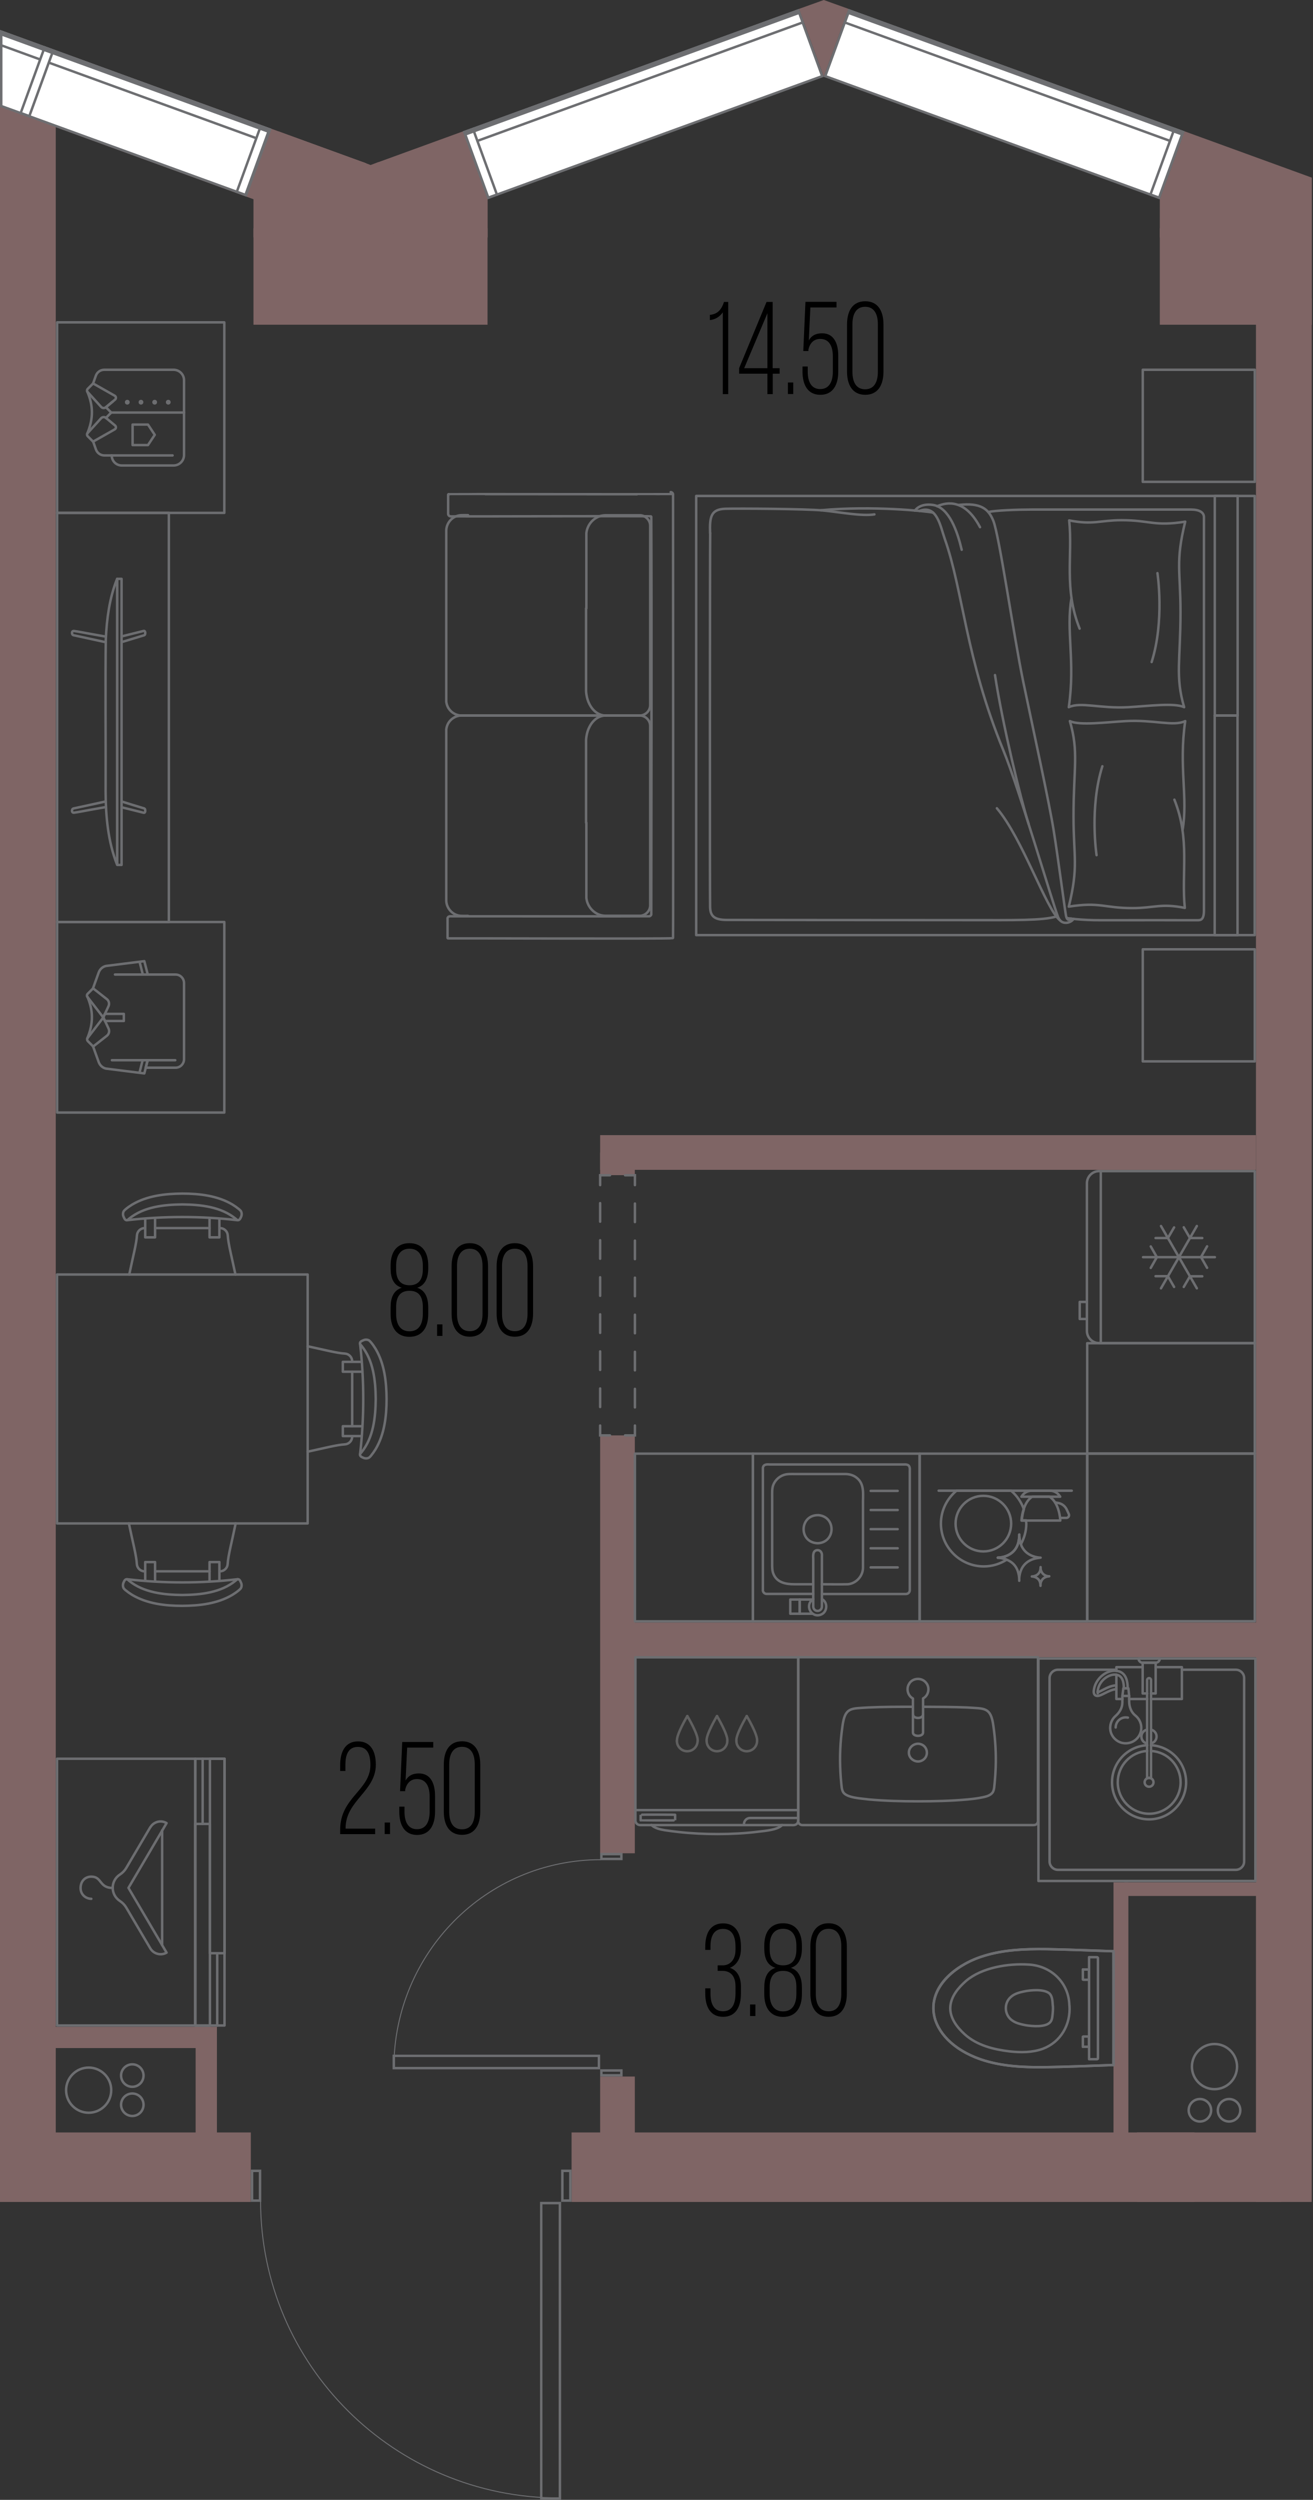 <?xml version="1.0" encoding="UTF-8"?><svg xmlns="http://www.w3.org/2000/svg" viewBox="0 0 133.28 253.59"><rect x="0" y="0" width="133.28" height="253.59" fill="#333333" stroke="none"/><defs><style>.cls-1{fill:#6d6e71;}.cls-1,.cls-2,.cls-3,.cls-4{stroke-width:0px;}.cls-5,.cls-6,.cls-7,.cls-8,.cls-9{fill:none;}.cls-5,.cls-6,.cls-7,.cls-9{stroke-linecap:round;stroke-width:.25px;}.cls-5,.cls-7,.cls-10,.cls-8,.cls-9{stroke:#6d6e71;}.cls-2{fill:#000;}.cls-6{stroke:#606060;}.cls-6,.cls-7,.cls-8{stroke-linejoin:round;}.cls-3{fill:#7f6565;}.cls-10{stroke-miterlimit:10;stroke-width:.5px;}.cls-10,.cls-4{fill:#fff;}.cls-8{stroke-width:.1px;}.cls-9{stroke-dasharray:0 0 1.88 1.88;}</style></defs><g id="_стены"><rect class="cls-3" x="61.64" y="164.59" width="66.16" height="3.52"/><rect class="cls-3" x="113.03" y="190.95" width="1.51" height="25.7"/><rect class="cls-3" x="114.14" y="190.95" width="13.67" height="1.38"/><rect class="cls-3" x="25.73" y="23.16" width="23.76" height="9.78"/><rect class="cls-3" x="26.71" y="14.67" width="9.21" height="7.33" transform="translate(8.16 -9.6) rotate(20)"/><rect class="cls-3" x="25.73" y="20.1" width="10.89" height="3.98"/><rect class="cls-3" x="38.48" y="20.1" width="11.02" height="3.98"/><polygon class="cls-3" points="38.41 16.44 37.62 16.74 36.83 16.44 34.32 23.34 37.62 24.52 40.92 23.34 38.41 16.44"/><rect class="cls-3" x="39.32" y="14.67" width="9.21" height="7.33" transform="translate(91.47 20.55) rotate(160)"/><polygon class="cls-3" points="117.73 32.94 117.73 23.16 133.16 18.02 133.16 32.94 117.73 32.94"/><polygon class="cls-3" points="81.11 .9 83.62 0 86.13 .9 83.62 7.79 81.11 .9"/><polygon class="cls-3" points="126.38 23.36 117.73 20.21 120.24 13.32 133.16 18.02 126.38 23.36"/><rect class="cls-3" x="117.73" y="20.1" width="10.89" height="3.98"/><rect class="cls-3" x="58.02" y="216.32" width="63.23" height="7.05"/><rect class="cls-3" x="0" y="216.32" width="25.46" height="7.05"/><polygon class="cls-3" points="5.66 217.38 0 217.38 0 3.04 5.66 6.81 5.66 217.38"/><rect class="cls-3" x="127.49" y="30.24" width="5.66" height="193.13"/><rect class="cls-3" x="115.42" y="216.32" width="14.64" height="7.05"/><rect class="cls-3" x="60.92" y="115.15" width="66.57" height="3.52"/><rect class="cls-3" x="60.92" y="145.61" width="3.52" height="42.39"/><rect class="cls-3" x="60.92" y="210.65" width="3.52" height="6.37"/><rect class="cls-3" x="60.92" y="116.91" width="3.52" height="2.3"/><rect class="cls-3" x="19.86" y="205.6" width="2.16" height="11.05"/><rect class="cls-3" x="11.74" y="199.29" width="2.16" height="14.78" transform="translate(219.49 193.86) rotate(90)"/><polygon class="cls-3" points="34.65 23.46 3.47 12.1 0 3.04 37.16 16.56 34.65 23.46"/></g><g id="_окна"><polygon class="cls-4" points=".12 10.76 .13 3.22 27.4 13.15 24.98 19.8 .12 10.76"/><path class="cls-1" d="M.25,3.4l26.99,9.82-2.34,6.42L.25,10.67V3.4M0,3.04v7.8s25.05,9.12,25.05,9.12l2.51-6.89L0,3.04H0Z"/><polygon class="cls-4" points=".12 4.59 .13 3.22 27.4 13.14 26.96 14.36 .12 4.59"/><path class="cls-1" d="M.25,3.4l26.99,9.82-.36.98L.25,4.51v-1.11M0,3.04v1.64s27.03,9.84,27.03,9.84l.53-1.45L0,3.04H0Z"/><rect class="cls-4" x=".21" y="7.84" width="7.08" height=".93" transform="translate(-5.34 8.99) rotate(-70)"/><path class="cls-1" d="M4.6,4.97l.64.23-2.34,6.42-.64-.23,2.34-6.42M4.45,4.65l-2.51,6.89,1.11.41,2.51-6.89-1.11-.41h0Z"/><rect class="cls-4" x="22.15" y="15.82" width="7.08" height=".93" transform="translate(1.6 34.86) rotate(-70)"/><path class="cls-1" d="M26.54,12.96l.64.23-2.34,6.42-.64-.23,2.34-6.42M26.39,12.64l-2.51,6.89,1.11.41,2.51-6.89-1.11-.41h0Z"/><rect class="cls-4" x="47.26" y="7.02" width="36.07" height="7.08" transform="translate(.33 22.97) rotate(-20)"/><path class="cls-1" d="M80.96,1.23l2.34,6.42-33.66,12.25-2.34-6.42L80.96,1.23M81.11.91l-34.13,12.42,2.51,6.89,34.13-12.42-2.51-6.89h0Z"/><rect class="cls-4" x="46.27" y="7.19" width="36.07" height="1.3" transform="translate(1.2 22.47) rotate(-20)"/><path class="cls-1" d="M80.96,1.22l.36.98-33.66,12.25-.36-.98L80.96,1.22M81.11.9l-34.13,12.42.53,1.45L81.64,2.35l-.53-1.45h0Z"/><rect class="cls-4" x="48.32" y="13.03" width=".93" height="7.08" transform="translate(-2.72 17.74) rotate(-20.05)"/><path class="cls-1" d="M47.94,13.24l2.34,6.42-.64.23-2.34-6.42.64-.23M48.09,12.92l-1.11.41,2.51,6.89,1.11-.41-2.51-6.89h0Z"/><rect class="cls-4" x="98.39" y="-7.47" width="7.08" height="36.06" transform="translate(57.15 102.73) rotate(-70)"/><path class="cls-1" d="M86.27,1.23l33.65,12.25-2.34,6.42-33.65-12.25,2.34-6.42M86.12.91l-2.51,6.89,34.12,12.42,2.51-6.89L86.12.91h0Z"/><rect class="cls-4" x="102.27" y="-10.19" width="1.3" height="36.06" transform="translate(60.33 101.86) rotate(-69.99)"/><path class="cls-1" d="M86.27,1.22l33.65,12.25-.36.98L85.92,2.21l.36-.98M86.12.9l-.53,1.45,34.12,12.42.53-1.45L86.12.9h0Z"/><rect class="cls-4" x="114.89" y="16.1" width="7.08" height=".93" transform="translate(62.36 122.19) rotate(-70)"/><path class="cls-1" d="M119.28,13.24l.64.23-2.34,6.42-.64-.23,2.34-6.42M119.13,12.92l-2.51,6.89,1.11.41,2.51-6.89-1.11-.41h0Z"/><line class="cls-10" x1="81.11" y1="1.17" x2="47.08" y2="13.56"/><line class="cls-10" x1="86.12" y1="1.17" x2="120.16" y2="13.56"/><line class="cls-10" x1="0" y1="3.3" x2="27.46" y2="13.3"/></g><g id="_двери"><path class="cls-1" d="M57.77,220.34v2.77h-.56v-2.77h.56M58.02,220.09h-1.06v3.27h1.06v-3.27h0Z"/><path class="cls-1" d="M26.27,220.34v2.77h-.56v-2.77h.56M26.52,220.09h-1.06v3.27h1.06v-3.27h0Z"/><path class="cls-8" d="M26.45,223.27c0,16.64,13.58,30.13,30.32,30.13"/><path class="cls-1" d="M56.71,223.61v29.72h-1.65v-29.72h1.65M56.96,223.36h0,0ZM56.96,223.36h-2.14v30.22s2.14,0,2.14,0v-30.22h0Z"/><path class="cls-1" d="M62.95,210.16v.24h-1.78v-.24h1.78M63.2,209.91h-2.28v.74h2.28v-.74h0Z"/><path class="cls-1" d="M62.95,188.21v.24h-1.78v-.24h1.78M63.2,187.96h-2.28v.74h2.28v-.74h0Z"/><path class="cls-8" d="M60.98,188.65c-11.6,0-21,9.46-21,21.14"/><path class="cls-1" d="M40.1,208.67h20.57v1h-20.57v-1M39.85,208.42v1.5h21.07v-1.49h-21.07Z"/><polyline class="cls-5" points="61.92 145.61 60.92 145.61 60.92 144.61"/><line class="cls-9" x1="60.92" y1="142.73" x2="60.92" y2="121.16"/><polyline class="cls-5" points="60.92 120.22 60.92 119.22 61.92 119.22"/><polyline class="cls-5" points="63.45 119.22 64.45 119.22 64.45 120.22"/><line class="cls-9" x1="64.45" y1="122.09" x2="64.45" y2="143.67"/><polyline class="cls-5" points="64.45 144.61 64.45 145.61 63.45 145.61"/></g><g id="_площади"><path class="cls-2" d="M73.37,31.68c-.3.44-.74.73-1.31.79v-.53c.83-.07,1.21-.61,1.43-1.31h.43v9.35h-.55v-8.29Z"/><path class="cls-2" d="M78.44,37.91v2.07h-.54v-2.07h-2.87v-.57l2.78-6.71h.62v6.72h.71v.56h-.71ZM75.54,37.35h2.36v-5.58l-2.36,5.58Z"/><path class="cls-2" d="M80.52,38.8v1.17h-.54v-1.17h.54Z"/><path class="cls-2" d="M82.1,34.53c.29-.51.73-.72,1.36-.72,1.16,0,1.63.99,1.63,2.28v1.6c0,1.35-.54,2.36-1.82,2.36s-1.81-1.01-1.81-2.36v-.51h.53v.53c0,1,.36,1.76,1.27,1.76s1.28-.76,1.28-1.76v-1.57c0-1-.36-1.76-1.28-1.76-.61,0-1.03.37-1.2,1.07v.16h-.52l.22-4.99h3.15v.57h-2.65l-.16,3.33Z"/><path class="cls-2" d="M85.98,32.92c0-1.37.56-2.36,1.85-2.36s1.85.99,1.85,2.36v4.77c0,1.36-.56,2.36-1.85,2.36s-1.85-1-1.85-2.36v-4.77ZM86.53,37.72c0,1.03.37,1.77,1.29,1.77s1.29-.75,1.29-1.77v-4.84c0-1.01-.37-1.76-1.29-1.76s-1.29.75-1.29,1.76v4.84Z"/><path class="cls-2" d="M75.21,197.46v.23c0,.92-.4,1.65-1.12,1.93.76.25,1.12.97,1.12,1.89v.72c0,1.36-.53,2.36-1.81,2.36s-1.81-1-1.81-2.36v-.53h.53v.56c0,1.01.35,1.77,1.27,1.77s1.27-.75,1.27-1.81v-.72c0-.97-.43-1.53-1.25-1.57h-.56v-.56h.59c.76-.05,1.22-.67,1.22-1.56v-.33c0-1.07-.35-1.81-1.27-1.81s-1.27.75-1.27,1.76v.37h-.53v-.33c0-1.36.53-2.36,1.81-2.36s1.81,1,1.81,2.36Z"/><path class="cls-2" d="M76.68,203.34v1.17h-.54v-1.17h.54Z"/><path class="cls-2" d="M81.4,197.37v.29c0,.96-.32,1.72-1.12,1.96.82.27,1.12,1.03,1.12,2v.67c0,1.37-.62,2.31-1.91,2.31s-1.91-.93-1.91-2.31v-.67c0-.99.29-1.72,1.13-2-.82-.25-1.13-.97-1.13-1.96v-.29c0-1.39.64-2.27,1.91-2.27s1.91.88,1.91,2.27ZM78.13,197.38v.39c0,1.05.47,1.6,1.36,1.6s1.35-.55,1.35-1.6v-.39c0-1.09-.47-1.72-1.35-1.72s-1.36.63-1.36,1.72ZM78.13,201.57v.71c0,1.08.44,1.76,1.36,1.76s1.34-.68,1.35-1.76v-.71c0-1.09-.44-1.64-1.35-1.64s-1.36.55-1.36,1.64Z"/><path class="cls-2" d="M82.26,197.46c0-1.37.56-2.36,1.85-2.36s1.85.99,1.85,2.36v4.77c0,1.36-.56,2.36-1.85,2.36s-1.85-1-1.85-2.36v-4.77ZM82.81,202.26c0,1.03.37,1.77,1.3,1.77s1.29-.75,1.29-1.77v-4.84c0-1.01-.37-1.76-1.29-1.76s-1.3.75-1.3,1.76v4.84Z"/><path class="cls-2" d="M43.47,128.38v.29c0,.96-.32,1.72-1.12,1.96.82.27,1.12,1.03,1.12,2v.67c0,1.37-.62,2.31-1.91,2.31s-1.91-.93-1.91-2.31v-.67c0-.99.29-1.72,1.13-2-.82-.25-1.13-.97-1.13-1.96v-.29c0-1.39.64-2.27,1.91-2.27s1.91.88,1.91,2.27ZM40.21,128.39v.39c0,1.05.47,1.6,1.36,1.6s1.35-.55,1.35-1.6v-.39c0-1.09-.47-1.72-1.35-1.72s-1.36.63-1.36,1.72ZM40.21,132.58v.71c0,1.08.44,1.76,1.36,1.76s1.34-.68,1.35-1.76v-.71c0-1.09-.44-1.64-1.35-1.64s-1.36.55-1.36,1.64Z"/><path class="cls-2" d="M44.91,134.35v1.17h-.54v-1.17h.54Z"/><path class="cls-2" d="M45.84,128.47c0-1.37.56-2.36,1.85-2.36s1.85.99,1.85,2.36v4.77c0,1.36-.56,2.36-1.85,2.36s-1.85-1-1.85-2.36v-4.77ZM46.39,133.27c0,1.03.37,1.77,1.3,1.77s1.29-.75,1.29-1.77v-4.84c0-1.01-.37-1.76-1.29-1.76s-1.3.75-1.3,1.76v4.84Z"/><path class="cls-2" d="M50.41,128.47c0-1.37.56-2.36,1.85-2.36s1.85.99,1.85,2.36v4.77c0,1.36-.56,2.36-1.85,2.36s-1.85-1-1.85-2.36v-4.77ZM50.96,133.27c0,1.03.37,1.77,1.3,1.77s1.29-.75,1.29-1.77v-4.84c0-1.01-.37-1.76-1.29-1.76s-1.3.75-1.3,1.76v4.84Z"/><path class="cls-2" d="M38.15,179.01c0,2.69-3.03,3.63-3.07,6.38v.11h3v.56h-3.55v-.45c0-3.29,3.07-4,3.07-6.56,0-1.08-.32-1.84-1.28-1.84s-1.26.8-1.26,1.8v.64h-.53v-.6c0-1.35.52-2.4,1.81-2.4s1.81,1.01,1.81,2.37Z"/><path class="cls-2" d="M39.59,184.88v1.17h-.54v-1.17h.54Z"/><path class="cls-2" d="M41.17,180.62c.29-.51.73-.72,1.36-.72,1.16,0,1.63.99,1.63,2.28v1.6c0,1.35-.54,2.36-1.82,2.36s-1.81-1.01-1.81-2.36v-.51h.53v.53c0,1,.36,1.76,1.27,1.76s1.28-.76,1.28-1.76v-1.57c0-1-.36-1.76-1.28-1.76-.61,0-1.03.37-1.2,1.07v.16h-.52l.22-4.99h3.15v.57h-2.65l-.16,3.33Z"/><path class="cls-2" d="M45.05,179c0-1.37.56-2.36,1.85-2.36s1.85.99,1.85,2.36v4.77c0,1.36-.56,2.36-1.85,2.36s-1.85-1-1.85-2.36v-4.77ZM45.6,183.8c0,1.03.37,1.77,1.3,1.77s1.29-.75,1.29-1.77v-4.84c0-1.01-.37-1.76-1.29-1.76s-1.3.75-1.3,1.76v4.84Z"/></g><g id="_водопровод"><circle class="cls-7" cx="123.28" cy="209.64" r="2.29"/><circle class="cls-7" cx="121.8" cy="214.07" r="1.14"/><circle class="cls-7" cx="124.76" cy="214.07" r="1.14"/><circle class="cls-7" cx="9" cy="212.03" r="2.29"/><circle class="cls-7" cx="13.43" cy="213.51" r="1.14"/><circle class="cls-7" cx="13.43" cy="210.55" r="1.14"/></g><g id="_мебель"><rect class="cls-7" x="19.82" y="178.41" width="2.97" height="27.06"/><rect class="cls-7" x="5.79" y="178.41" width="14.04" height="27.06"/><path class="cls-7" d="M20.57,185.02v-6.6s0,6.6,0,6.6Z"/><path class="cls-7" d="M22.05,205.47v-7.16s0,7.16,0,7.16Z"/><rect class="cls-7" x="21.31" y="178.41" width="1.49" height="19.73"/><rect class="cls-7" x="19.82" y="185.02" width="1.49" height="20.46"/><path class="cls-7" d="M9.27,192.62c-.5,0-1.09-.38-1.09-1.09s.47-1.16,1.09-1.16c1.1,0,.78,1.15,2.18,1.15"/><path class="cls-7" d="M15.26,185.35l-2.45,4.15c-.16.27-.38.49-.64.66-.44.28-.73.78-.73,1.34,0,.56.29,1.05.73,1.34.26.17.48.39.64.66l2.45,4.15c.34.57,1.08.76,1.65.43l-3.87-6.57,3.87-6.57h0c-.57-.34-1.31-.15-1.65.43Z"/><line class="cls-7" x1="16.46" y1="185.67" x2="16.46" y2="197.32"/><path class="cls-7" d="M111.74,118.8v17.45-17.45ZM127.37,118.8v17.45h-15.8c-.68,0-1.24-.56-1.24-1.24v-14.97c0-.69.56-1.24,1.24-1.24h15.8ZM110.3,133.8h-.7v-1.73h.7M123.32,127.53h-7.29M122.53,128.61l-.62-1.09.62-1.09M116.81,126.44l.62,1.09-.62,1.09M121.49,124.37l-3.64,6.32M122.04,125.59h-1.25s-.63-1.09-.63-1.09M117.3,129.46h1.25s.63,1.09.63,1.09M117.85,124.37l3.64,6.32M119.18,124.51l-.63,1.08h-1.25M120.16,130.55l.63-1.08h1.25"/><rect class="cls-7" x="113.26" y="133.35" width="11.2" height="17.01" transform="translate(-22.99 260.72) rotate(-90)"/><rect class="cls-7" x="110.36" y="147.46" width="17.01" height="17.01" transform="translate(-37.1 274.82) rotate(-90)"/><rect class="cls-7" x="76.43" y="147.46" width="16.92" height="17.01"/><g id="AG-DETAILS"><g id="POLYLINE"><path class="cls-7" d="M82.99,156.55c1.82-.05,1.92-2.66.11-2.85-1.96-.07-2.07,2.77-.11,2.85Z"/></g></g><g id="POLYLINE-2"><line class="cls-7" x1="88.38" y1="155.12" x2="91.12" y2="155.12"/></g><g id="POLYLINE-3"><line class="cls-7" x1="88.38" y1="159" x2="91.12" y2="159"/></g><g id="POLYLINE-4"><line class="cls-7" x1="88.38" y1="157.06" x2="91.12" y2="157.06"/></g><g id="POLYLINE-5"><line class="cls-7" x1="88.38" y1="153.18" x2="91.12" y2="153.18"/></g><g id="POLYLINE-6"><line class="cls-7" x1="88.38" y1="151.24" x2="91.12" y2="151.24"/></g><g id="POLYLINE-7"><path class="cls-7" d="M82.99,157.25c.33,0,.48.31.44.61,0,.58,0,4.87,0,5.05.04.61-.8.7-.88.09,0-.81,0-3.97,0-4.85-.02-.35-.05-.89.44-.9Z"/></g><g id="POLYLINE-8"><path class="cls-7" d="M82.56,162.22c-.95.58-.2,2.01.82,1.55.62-.28.66-1.23.06-1.55"/></g><g id="POLYLINE-9"><path class="cls-7" d="M83.43,160.71c.89,0,1.74.02,2.64,0,.86-.08,1.55-.86,1.53-1.72,0-.43,0-.86,0-1.29,0-.84,0-1.68,0-2.52s0-1.69,0-2.53c-.03-.94.22-2.08-.64-2.74-.35-.29-.82-.4-1.27-.38-.69,0-1.37,0-2.06,0-.85,0-1.7,0-2.56,0-.43.01-.85-.03-1.27.03-.6.11-1.11.54-1.32,1.11-.12.35-.1.73-.1,1.09,0,.71,0,1.42,0,2.13,0,1.57,0,3.13,0,4.7,0,.39-.01.76.15,1.12.37.84,1.25,1,2.1,1,.64,0,1.27,0,1.9,0"/></g><g id="POLYLINE-10"><path class="cls-7" d="M82.55,161.69c-1.13,0-2.25,0-3.39,0-.45,0-.89,0-1.34,0-.24,0-.42-.22-.38-.45,0-4.11,0-8.23,0-12.34.05-.38.43-.36.73-.34.35,0,13.27,0,13.57,0,.48-.04.65.14.61.63,0,.39,0,.79,0,1.18,0,1.38,0,2.77,0,4.15,0,1.49,0,2.98,0,4.47,0,.77,0,1.54,0,2.31,0,.24-.18.4-.41.4-.26,0-8.33,0-8.5,0"/></g><rect class="cls-7" x="80.22" y="162.26" width=".96" height="1.44"/><polyline class="cls-7" points="82.45 162.26 81.18 162.26 81.18 163.7 82.45 163.7"/><rect class="cls-7" x="93.35" y="147.46" width="17.01" height="17.01"/><circle class="cls-7" cx="99.82" cy="154.56" r="2.82"/><path class="cls-7" d="M105.63,158.97s0,0,0,0c0,0,0,0,0,.01,0,.01,0,.02,0,.03,0,.05,0,.09.01.14,0,.09.03.18.07.26.06.14.15.25.27.33.12.09.27.14.43.16.02,0,.04,0,.06,0,.02,0,.03,0,.04,0,0,0,0,0,0,0,0,0-.14.02-.21.03-.11.03-.22.07-.31.13-.13.08-.22.19-.29.34-.05.11-.08.22-.08.35,0,.02,0,.04,0,.06,0,.02,0,.04,0,.06,0,0,0,0,0,0,0,0,0,0,0,0,0,0,0,0,0,0,0,0,0,0,0,0,0-.01,0-.03,0-.04h0c0-.13-.02-.24-.06-.35-.05-.15-.13-.26-.24-.35-.15-.12-.34-.19-.55-.21,0,0,0,0-.01,0,0,0-.02,0-.02,0,0,0,0,0,0,0,0,0,0,0,0,0,.11,0,.2-.02.29-.05.1-.03.2-.08.28-.14.16-.13.26-.3.3-.52,0-.05.01-.1.02-.15,0-.02,0-.05,0-.07,0,0,0-.01,0-.02,0,0,0,0,0,0Z"/><line class="cls-7" x1="95.28" y1="151.22" x2="108.79" y2="151.22"/><path class="cls-7" d="M104.14,154.25c0,.11.04.2.04.31,0,.76-.21,1.46-.55,2.08-.06-.17-.12-.34-.14-.52-.01-.11-.02-.23-.03-.34,0-.03,0-.06,0-.08,0-.02,0-.03,0-.03,0,0,0,0,0,0,0,0,0,0,0,0,0,.01,0,.03,0,.05,0,.06,0,.11-.01.17,0,.12-.02.25-.04.37-.09.55-.34.98-.73,1.28-.2.15-.42.27-.68.35-.21.07-.44.11-.7.12,0,0-.01,0-.02,0,0,0,0,0,0,.01,0,0,.04,0,.06,0,0,0,.02,0,.03,0,.29.02.56.09.81.2-.67.43-1.47.68-2.32.68-2.4,0-4.35-1.95-4.35-4.35,0-1.35.63-2.54,1.59-3.34h5.52c.6.5,1.05,1.16,1.31,1.9-.19.59-.21,1.12-.21,1.12h.45Z"/><path class="cls-7" d="M105.12,158.09c-.27.06-.53.17-.75.31-.31.2-.55.48-.7.82-.12.26-.18.54-.21.86,0,.05,0,.1,0,.14,0,.04,0,.09,0,.14,0,0,0,0,0,0,0,0,0,0,0,0,0,0,0,0,0,0,0,0,0,0,0,0,0-.03,0-.07,0-.11h0c0-.32-.06-.59-.14-.85-.12-.36-.32-.65-.59-.87-.16-.13-.35-.23-.54-.31-.25-.1-.51-.18-.81-.2,0,0-.02,0-.03,0-.02,0-.06,0-.06,0,0,0,0-.01,0-.01,0,0,0,0,.02,0,.26-.01.49-.05.7-.12.26-.08.49-.2.68-.35.39-.31.64-.74.73-1.28.02-.12.03-.25.04-.37,0-.06,0-.11.01-.17,0-.02,0-.03,0-.05,0,0,0,0,0,0,0,0,0,0,0,0,0,0,0,.01,0,.03,0,.03,0,.06,0,.08,0,.11.01.23.03.34.02.18.08.35.14.52.02.04.02.08.03.13.15.34.37.62.66.82.3.21.65.34,1.04.4.05,0,.1.01.15.02.04,0,.07,0,.11,0,0,0,0,0,0,0,0,0-.34.04-.51.08Z"/><path class="cls-7" d="M104.14,154.25h-.45s.02-.53.21-1.12c.15-.48.41-1,.87-1.3h1.77c1.03.66,1.09,2.42,1.09,2.42h-3.49Z"/><path class="cls-7" d="M106.54,151.83h-1.77s-1.09,0-1.09,0l.07-.1c.22-.32.59-.51.98-.51h1.84c.39,0,.76.19.98.51l.07.1h-1.09Z"/><path class="cls-7" d="M107.61,153.98h.63c.2,0,.34-.21.25-.4l-.21-.45c-.17-.36-.5-.61-.89-.67l-.28-.05"/><rect class="cls-7" x="61.93" y="149.97" width="17.01" height="11.98" transform="translate(-85.52 226.4) rotate(-90)"/><rect class="cls-7" x="5.8" y="93.53" width="16.97" height="19.33"/><path class="cls-7" d="M11.67,98.86h6.15c.47,0,.86.38.86.86v7.73c0,.47-.38.86-.86.86h-3.03s.19-.75.19-.75"/><path class="cls-7" d="M9.45,106.16l.57,1.58c.12.33.39.58.73.66l3.9.49.34-1.33"/><path class="cls-7" d="M9.45,100.23l.57-1.58c.12-.33.39-.58.73-.66l3.9-.49.34,1.33"/><line class="cls-7" x1="17.79" y1="107.55" x2="11.36" y2="107.55"/><path class="cls-7" d="M8.88,105.31l1.61-2.1.53,1.13c.12.25.05.55-.17.73l-1.39,1.09-.55-.55c-.08-.08-.09-.21-.02-.3Z"/><path class="cls-7" d="M8.9,100.81l.55-.55,1.39,1.09c.22.17.29.47.17.73l-.53,1.13-1.61-2.09c-.07-.09-.06-.22.02-.3Z"/><path class="cls-7" d="M8.85,101.06c.63,1.46.65,2.75,0,4.3"/><polygon class="cls-7" points="12.57 103.57 12.57 102.85 10.65 102.85 10.48 103.21 10.65 103.57 12.57 103.57"/><line class="cls-7" x1="14.18" y1="108.73" x2="14.48" y2="107.55"/><line class="cls-7" x1="14.18" y1="97.61" x2="14.48" y2="98.79"/><path class="cls-7" d="M9.45,38.9l.28-.79c.13-.36.47-.6.85-.6h7.04c.58,0,1.06.47,1.06,1.06v7.59c0,.58-.47,1.06-1.06,1.06h-5.26c-.57,0-1.02-.46-1.02-1.02h0"/><path class="cls-7" d="M17.52,46.2h-6.93c-.38,0-.72-.24-.85-.6l-.28-.79"/><path class="cls-7" d="M8.88,43.95l1.38-1.52c.13-.14.35-.16.49-.04l.95.79c.11.12.08.3-.06.38l-2.19,1.24-.55-.55c-.08-.08-.09-.21-.02-.3Z"/><path class="cls-7" d="M8.9,39.45l.55-.55,2.19,1.24c.14.08.17.26.06.38l-.95.79c-.15.12-.36.11-.49-.04l-1.38-1.52c-.07-.09-.06-.22.02-.3Z"/><path class="cls-7" d="M8.85,39.7c.63,1.46.65,2.75,0,4.3"/><polyline class="cls-7" points="18.68 41.85 11.29 41.85 10.75 41.31 11.44 40.74"/><polygon class="cls-7" points="15.02 45.15 15.71 44.11 15.02 43.07 13.46 43.07 13.46 45.15 15.02 45.15"/><circle class="cls-7" cx="12.92" cy="40.8" r=".12"/><circle class="cls-7" cx="14.31" cy="40.8" r=".12"/><circle class="cls-7" cx="15.7" cy="40.8" r=".12"/><circle class="cls-7" cx="17.08" cy="40.8" r=".12"/><line class="cls-7" x1="11.29" y1="41.85" x2="10.75" y2="42.4"/><rect class="cls-7" x="5.8" y="32.7" width="16.97" height="19.33"/><path class="cls-7" d="M5.8,93.53v-41.5h11.34v41.5H5.8ZM11.9,58.72h.44s0,29.02,0,29.02h-.44s0-29.02,0-29.02ZM10.72,80.3c.01,2.51.24,5.08,1.17,7.43,0-9.23,0-19.71,0-29.02-.78,1.95-1.06,4.07-1.15,6.16-.06,3.36,0,12.06-.02,15.43ZM10.74,81.3c-1.05.23-2.08.45-3.13.68-.11.02-.24.03-.28.15-.06.15,0,.34.19.31.51-.07,1.03-.18,1.54-.27.56-.1,1.12-.2,1.68-.3M12.34,81.3c.72.23,1.44.45,2.17.67.08.02.19.03.22.15.04.16,0,.36-.14.33-.75-.18-1.5-.38-2.25-.56M12.34,65.14c.73-.22,1.44-.44,2.17-.66.08-.02.19-.03.22-.15.04-.16,0-.36-.14-.33-.75.18-1.5.38-2.25.56M10.74,65.15c-1.05-.23-2.08-.45-3.13-.68-.11-.02-.24-.03-.28-.15-.06-.15,0-.34.19-.31.51.07,1.03.18,1.54.27.56.1,1.12.2,1.68.3"/><g id="AG-FURNITURE"><g id="POLYLINE-11"><polyline class="cls-7" points="22.27 160.25 22.27 158.46 21.27 158.46 21.27 160.34"/></g><g id="POLYLINE-12"><polyline class="cls-7" points="14.74 160.25 14.74 158.46 15.74 158.46 15.74 160.34"/></g><g id="POLYLINE-13"><path class="cls-7" d="M24.11,160.2c-3.7.43-7.5.43-11.21,0"/></g><g id="POLYLINE-14"><path class="cls-7" d="M18.5,162.9c-1.74,0-3.58-.21-5.1-1.12-.23-.14-.45-.3-.66-.47-.09-.08-.2-.17-.23-.29-.05-.15-.04-.31.02-.46.05-.1.1-.25.19-.31.06-.05.14-.06.21-.03.06.03.11.09.16.13,1.5,1.22,3.54,1.43,5.41,1.45,1.87-.02,3.91-.23,5.41-1.45.05-.04.1-.1.16-.13.07-.04.16-.02.22.03.09.07.13.22.18.31.07.15.07.32.02.47-.04.12-.14.2-.23.28-.2.17-.43.33-.66.47-1.53.91-3.36,1.11-5.1,1.12Z"/></g></g><line class="cls-7" x1="21.27" y1="159.4" x2="15.74" y2="159.4"/><g id="AG-FURNITURE-2"><g id="POLYLINE-15"><polyline class="cls-7" points="14.74 123.74 14.74 125.52 15.74 125.52 15.74 123.64"/></g><g id="POLYLINE-16"><polyline class="cls-7" points="22.27 123.74 22.27 125.52 21.27 125.52 21.27 123.64"/></g><g id="POLYLINE-17"><path class="cls-7" d="M12.9,123.78c3.7-.43,7.5-.43,11.21,0"/></g><g id="POLYLINE-18"><path class="cls-7" d="M18.51,121.08c1.74,0,3.58.21,5.1,1.12.23.14.45.3.66.47.09.08.2.17.23.29.05.15.04.31-.02.46-.05.1-.1.25-.19.31-.06.05-.14.06-.21.03-.06-.03-.11-.09-.16-.13-1.5-1.22-3.54-1.43-5.41-1.45-1.87.02-3.91.23-5.41,1.45-.05.04-.1.1-.16.13-.07.04-.16.02-.22-.03-.09-.07-.13-.22-.18-.31-.07-.15-.07-.32-.02-.47.04-.12.14-.2.23-.28.2-.17.43-.33.66-.47,1.53-.91,3.36-1.11,5.1-1.12Z"/></g></g><line class="cls-7" x1="15.74" y1="124.58" x2="21.27" y2="124.58"/><g id="AG-FURNITURE-3"><g id="POLYLINE-19"><polyline class="cls-7" points="36.59 138.15 34.8 138.15 34.8 139.15 36.69 139.15"/></g><g id="POLYLINE-20"><polyline class="cls-7" points="36.59 145.68 34.8 145.68 34.8 144.68 36.69 144.68"/></g><g id="POLYLINE-21"><path class="cls-7" d="M36.55,136.31c.43,3.7.43,7.5,0,11.21"/></g><g id="POLYLINE-22"><path class="cls-7" d="M39.24,141.92c0,1.74-.21,3.58-1.12,5.1-.14.23-.3.45-.47.66-.08.09-.17.2-.29.23-.15.05-.31.04-.46-.02-.1-.05-.25-.1-.31-.19-.05-.06-.06-.14-.03-.21.03-.06.09-.11.13-.16,1.22-1.5,1.43-3.54,1.45-5.41-.02-1.87-.23-3.91-1.45-5.41-.04-.05-.1-.1-.13-.16-.04-.07-.02-.16.03-.22.07-.09.22-.13.31-.18.15-.07.32-.07.47-.02.12.04.2.14.28.23.17.2.33.43.47.66.91,1.53,1.11,3.36,1.12,5.1Z"/></g></g><line class="cls-7" x1="35.75" y1="139.15" x2="35.75" y2="144.68"/><path class="cls-7" d="M22.32,159.4c.42,0,.77-.33.79-.75.04-.83.44-2.3.81-4.11"/><path class="cls-7" d="M13.08,154.54c.38,1.81.77,3.28.81,4.11.02.42.37.75.79.75"/><path class="cls-7" d="M14.69,124.58c-.42,0-.77.33-.79.75-.04.81-.42,2.22-.78,3.96"/><path class="cls-7" d="M23.9,129.29c-.37-1.74-.74-3.15-.78-3.96-.02-.42-.37-.75-.79-.75"/><path class="cls-7" d="M35.75,138.1c0-.42-.33-.77-.75-.79-.78-.04-2.12-.39-3.76-.74"/><path class="cls-7" d="M35.75,145.73c0,.42-.33.77-.75.79-.78.04-2.12.39-3.76.74"/><rect class="cls-7" x="5.79" y="129.29" width="25.44" height="25.25"/><g id="POLYLINE-23"><line class="cls-7" x1="113.03" y1="197.94" x2="113.03" y2="209.48"/></g><g id="POLYLINE-24"><path class="cls-7" d="M106.87,203.48c-.04-.42-.02-.9-.31-1.23-.54-.51-1.95-.38-2.63-.23-.46.1-.94.22-1.3.54-.76.63-.69,1.86.13,2.41.38.27.88.38,1.34.47.66.11,2.11.25,2.55-.36.12-.17.16-.38.18-.59.04-.33.07-.67.05-1Z"/></g><g id="POLYLINE-25"><path class="cls-7" d="M108.55,203.43c-.05-2.3-1.86-4.02-4.13-4.14-2.07-.13-4.74.29-6.36,1.66-.79.69-1.55,1.59-1.6,2.68-.04,1.09.69,2.03,1.46,2.73,1.25,1.13,2.95,1.55,4.59,1.74,1.11.12,2.27.12,3.33-.26,1.84-.68,2.86-2.48,2.72-4.4Z"/></g><g id="POLYLINE-26"><path class="cls-7" d="M113.03,197.94c-2.29-.08-4.58-.17-6.86-.22-2.15-.02-4.35.07-6.41.73-2.73.83-5.81,3.29-4.82,6.46.71,2.05,2.71,3.35,4.68,4.02,2.09.7,4.32.8,6.51.77,2.3-.04,4.61-.14,6.9-.22.02-3.84,0-7.7,0-11.54Z"/></g><g id="POLYLINE-27"><path class="cls-7" d="M113.03,197.94c-2.17-.07-4.34-.17-6.51-.21-2.69-.05-5.49.04-7.97,1.18-5.75,2.76-4.64,8.06,1.01,10,2,.68,4.14.8,6.24.79,2.41-.02,4.82-.14,7.23-.22"/></g><g id="POLYLINE-28"><line class="cls-7" x1="113.03" y1="209.48" x2="113.03" y2="197.94"/></g><path class="cls-7" d="M111.45,208.81v-10.2s-.04-.07-.09-.07h-.81s0,10.35,0,10.35h.81s.09-.03.09-.07Z"/><g id="POLYLINE-29"><path class="cls-7" d="M109.92,207.64c0-.34,0-.69,0-1.03.01-.03,0-.01.03-.02.14-.01.29,0,.43,0,.03,0,.13-.02.16,0,.03.02,0,.15,0,.18v.82s0,.03-.01.04c-.2,0-.4,0-.6,0Z"/></g><g id="POLYLINE-30"><path class="cls-7" d="M109.92,199.78c0,.34,0,.69,0,1.03.01.03,0,.01.03.02.14.01.29,0,.43,0,.03,0,.13.02.16,0,.03-.02,0-.15,0-.18v-.82s0-.03-.01-.04c-.2,0-.4,0-.6,0Z"/></g><g id="AG-DETAILS-2"><g id="POLYLINE-32"><path class="cls-7" d="M92.26,177.79c-.02-.57.6-1.03,1.16-.87.82.22.91,1.35.13,1.69-.58.27-1.31-.19-1.29-.82Z"/></g></g><g id="AG-FIXTURE"><g id="POLYLINE-33"><path class="cls-7" d="M92.62,173.14c-1.49,0-2.98,0-4.47.07-1.81.12-2.38-.06-2.64,1.95-.22,1.53-.29,3.08-.2,4.63.02.35.04.7.08,1.05.04.32.03.66.2.96.37.6,1.92.64,2.6.74,1.66.15,3.33.19,4.99.19,1.68,0,3.36-.04,5.03-.19.4-.04.79-.08,1.19-.15.49-.1,1.11-.16,1.39-.61.15-.3.14-.63.18-.96.05-.5.08-1.01.1-1.51.05-1.4-.03-2.81-.23-4.2-.26-2-.91-1.77-2.69-1.9-1.46-.06-2.92-.06-4.38-.07"/></g><g id="POLYLINE-34"><path class="cls-7" d="M105.35,168.11h-24.32s0,3.07,0,3.45c0,1.55,0,3.1,0,4.65,0,1.62,0,3.25,0,4.87,0,.61,0,2.65,0,3.27,0,.14,0,.27,0,.41,0,.23.23.4.46.38,3.91,0,10.98,0,14.91,0,1.26,0,2.52,0,3.78,0,.55,0,4,0,4.55,0,.16,0,.33.02.47-.08.15-.11.18-.3.16-.47,0-.28,0-.56,0-.84,0-.77,0-2.96,0-3.73,0-3.36,0-11.9,0-11.9Z"/></g></g><path class="cls-7" d="M92.31,170.76c.38-.57,1.27-.6,1.69-.06.42.48.27,1.3-.3,1.59v3.46c0,.45-1.03.45-1.03,0v-3.45c-.54-.28-.72-1.05-.35-1.54Z"/><path class="cls-7" d="M93.7,173.89c0,.51-1.03.51-1.03,0"/><g id="AG-FIXTURE-2"><g id="POLYLINE-35"><path class="cls-7" d="M79.39,185.14c-3.96,0-7.93,0-11.89,0-.57,0-1.14,0-1.71,0-.27,0-.54,0-.81,0-.28,0-.51-.24-.48-.52,0-2.5,0-7.46,0-7.46,0,0,0-6.15,0-9.04h16.53c0,.29,0,1.11,0,1.39,0,1.28,0,2.55,0,3.83,0,2.56,0,5.12,0,7.67,0,1.23,0,2.37,0,3.61,0,.43-.29.56-.68.52-.32,0-.64,0-.95,0Z"/></g><g id="POLYLINE-36"><line class="cls-7" x1="64.5" y1="183.62" x2="81.02" y2="183.62"/></g><g id="POLYLINE-37"><path class="cls-7" d="M79.39,185.14c-.27.27-.68.39-1.04.47-.45.1-.92.15-1.38.2-1.36.17-2.73.24-4.11.24-1.33,0-2.67-.06-3.99-.21-.46-.05-.93-.11-1.39-.18-.47-.08-1-.19-1.36-.53"/></g></g><path class="cls-7" d="M75.52,185.04c0-.34.28-.62.62-.62h4.84"/><path class="cls-7" d="M68.52,184.09s-3.49-.03-3.49.01c0,0,0,.55,0,.55,0,0,0,.01.01.01.02-.01,3.49.03,3.49-.01,0,0,0-.55,0-.55,0,0,0-.01-.01-.01Z"/><path class="cls-6" d="M76.85,176.6c0,.58-.47,1.05-1.05,1.05s-1.05-.47-1.05-1.05"/><path class="cls-6" d="M75.8,174.08s1.13,1.88,1.05,2.52"/><path class="cls-6" d="M75.8,174.08s-1.13,1.88-1.05,2.52"/><path class="cls-6" d="M73.83,176.6c0,.58-.47,1.05-1.05,1.05s-1.05-.47-1.05-1.05"/><path class="cls-6" d="M72.78,174.08s1.13,1.88,1.05,2.52"/><path class="cls-6" d="M72.78,174.08s-1.13,1.88-1.05,2.52"/><path class="cls-6" d="M70.81,176.6c0,.58-.47,1.05-1.05,1.05s-1.05-.47-1.05-1.05"/><path class="cls-6" d="M69.77,174.08s1.13,1.88,1.05,2.52"/><path class="cls-6" d="M69.77,174.08s-1.13,1.88-1.05,2.52"/><rect class="cls-7" x="70.67" y="50.31" width="56.69" height="44.55"/><rect class="cls-7" x="113.33" y="82.56" width="22.28" height="2.32" transform="translate(40.74 208.19) rotate(-90)"/><rect class="cls-7" x="113.33" y="60.29" width="22.28" height="2.32" transform="translate(63.02 185.92) rotate(-90)"/><path class="cls-7" d="M108.29,93.13s1.4.23,3.52.22,9.39,0,9.72,0,.68,0,.68-1c0-1,0-39.44,0-39.89,0-.45-.41-.77-1.32-.77s-13.24,0-16.15,0c-1.57,0-3.73.09-4.41.25"/><path class="cls-7" d="M108.72,93.18c-.23.25-.42.13-.51-.27-.09-.41-.79-5.77-1.24-8.58-.44-2.81-2.13-10.5-3.1-15.16-.97-4.66-2.43-14.84-3.04-16.34-.49-1.22-1.29-1.85-3.49-1.61"/><path class="cls-7" d="M99.48,53.48c-1.72-3.27-3.83-2.33-4.35-2.13"/><path class="cls-7" d="M97.62,55.77c-.43-1.82-1.26-4.31-2.93-4.55-1.37-.19-1.82.58-1.82.58"/><path class="cls-7" d="M108.97,93.21c-.2.39-1.21.75-1.57-.19-.57-1.46-3.93-12.95-5.55-16.9-3.83-9.34-4.09-16.2-5.95-21.46-.44-1.25-.79-3.52-2.57-2.83"/><path class="cls-7" d="M94.71,52c-.72-.15-6.14-.72-11.38-.24"/><path class="cls-7" d="M88.76,52.18c-1.29.21-3.59-.24-5.26-.4-1.67-.16-8.42-.21-9.87-.17-1.45.05-1.61.79-1.55,2.47"/><path class="cls-7" d="M72.09,54.08c-.03,1.96-.04,37.07-.01,37.92.02.86.34,1.32,1.7,1.32.9,0,14.66.02,24.33.02,4.99,0,7.71.05,9.12-.37"/><path class="cls-7" d="M107.59,93.35c-1.41-1.12-3.79-8.29-6.4-11.36"/><path class="cls-7" d="M104.41,83.57c-.76-2.34-2.64-10.05-3.41-15.09"/><path class="cls-7" d="M120.03,84.26c.59-3.32-.4-6.46.28-11.11-1.21.57-3.18-.16-6.05,0-1.96.11-4.69.47-5.66,0,.92,3.13.37,4.76.37,9.64,0,4.22.53,5.07-.48,9.18,3.18-.5,3.57.15,6.47.15,2.18,0,2.89-.51,5.31-.02-.37-3.6.56-6.92-1.06-10.98"/><path class="cls-7" d="M111.31,86.75s-.74-4.85.59-9.02"/><path class="cls-7" d="M108.77,60.63c-.59,3.32.4,6.46-.28,11.11,1.21-.57,3.18.16,6.05,0,1.96-.11,4.69-.47,5.66,0-.92-3.13-.37-4.76-.37-9.64,0-4.22-.53-5.07.48-9.18-3.18.5-3.57-.15-6.47-.15-2.18,0-2.89.51-5.31.02.37,3.6-.56,6.92,1.06,10.98"/><path class="cls-7" d="M117.49,58.14s.74,4.85-.59,9.02"/><rect class="cls-7" x="116" y="37.51" width="11.37" height="11.37"/><rect class="cls-7" x="116" y="96.3" width="11.37" height="11.37"/><path class="cls-7" d="M47.51,92.91c-.15,0-.69.01-.83-.01-.13-.02-.26-.05-.38-.1-.51-.2-.89-.68-.98-1.22-.01-.08-.02-.16-.02-.23,0-.03,0-17.17,0-17.21,0-.05,0-.1,0-.14.02-.18.07-.36.15-.53.13-.27.35-.51.61-.66.14-.09.3-.15.47-.19.07-.02.15-.03.22-.03.03,0,.07,0,.11,0,.02,0,14.6,0,14.62,0"/><path class="cls-7" d="M59.49,83.46v-8.25s0-.09,0-.12c0-.13.02-.26.04-.39.05-.32.14-.64.29-.93.24-.5.65-.94,1.18-1.11.13-.04.27-.07.41-.08.02,0,.05,0,.07,0,.02,0,3.42,0,3.45,0,.05,0,.09,0,.14.01.26.04.52.18.68.38.13.15.21.33.24.53,0,.05.01.09.01.14,0,.06,0,18.13,0,18.2,0,.08-.01.16-.03.24-.05.23-.2.45-.38.59-.16.13-.34.2-.54.23-.04,0-.08,0-.12,0-.01,0-3.42,0-3.43,0-.02,0-.05,0-.07,0-.11,0-.23-.02-.34-.04-.65-.13-1.2-.62-1.44-1.24-.07-.17-.11-.36-.13-.54,0-.05,0-.11,0-.16,0-.03,0-7.43,0-7.47h0Z"/><path class="cls-7" d="M47.51,52.26c-.15,0-.69-.01-.83.01-.13.02-.26.05-.38.1-.51.2-.89.68-.98,1.22-.01.08-.02.16-.02.23,0,.03,0,17.17,0,17.21,0,.05,0,.1,0,.14.02.18.07.36.15.53.13.27.35.51.61.66.14.09.3.15.47.19.07.02.15.03.22.03.03,0,.07,0,.11,0,.02,0,14.6,0,14.62,0"/><path class="cls-7" d="M59.49,61.71v8.25s0,.09,0,.12c0,.13.02.26.04.39.05.32.14.64.29.93.24.5.65.94,1.18,1.11.13.04.27.07.41.08.02,0,.05,0,.07,0,.02,0,3.42,0,3.45,0,.05,0,.09,0,.14-.01.26-.04.52-.18.68-.38.13-.15.21-.33.24-.53,0-.05.01-.09.01-.14,0-.06,0-18.13,0-18.2,0-.08-.01-.16-.03-.24-.05-.23-.2-.45-.38-.59-.16-.13-.34-.2-.54-.23-.04,0-.08,0-.12,0-.01,0-3.42,0-3.43,0-.02,0-.05,0-.07,0-.11,0-.23.02-.34.04-.65.13-1.2.62-1.44,1.24-.07.17-.11.36-.13.54,0,.05,0,.11,0,.16,0,.03,0,7.43,0,7.47h0Z"/><path class="cls-7" d="M68.08,49.92c.12,0,.22.1.24.2,0,.7.03,44.26,0,44.95,0,0,0,0,0,.01,0,0,0,0,0,.01,0,0,0,0,0,.01,0,0,0,0,0,.01,0,0,0,0,0,.01,0,0,0,0,0,.01,0,0,0,0-.01.01,0,0,0,0-.01.01,0,0,0,0-.01.01,0,0,0,0-.01.01,0,0,0,0-.01,0,0,0,0,0-.01,0,0,0,0,0-.01,0-.18.09-22.52,0-22.72.02,0,0,0,0-.01,0,0,0,0,0-.01,0,0,0,0,0-.01,0,0,0,0,0-.01,0,0,0,0,0-.01,0,0,0,0,0-.01,0,0,0,0,0-.01-.01,0,0,0,0-.01-.01,0,0,0,0-.01-.01,0,0,0,0-.01-.01,0,0,0,0,0-.01,0,0,0,0,0-.01,0,0,0,0,0-.01,0,0,0,0,0-.01,0,0,0,0,0-.01,0,0,0,0,0-.01,0,0,0,0,0-.01,0,0,0,0,0-.01,0,0,0,0,0-.01,0,0,0,0,0-.01,0,0,0,0,0-.01,0,0,0,0,0-.01,0,0,0,0,0-.01v-1.82s0,0,0-.01c0,0,0,0,0-.01,0,0,0,0,0-.01,0,0,0,0,0-.01,0,0,0,0,0-.01,0,0,0,0,0-.01,0,0,0,0,0-.01.03-.1.13-.18.25-.18.07-.01,20.18.02,20.25,0,.07-.03.15-.08.18-.17.01-10.1.05-30.23,0-40.32,0,0,0-.01,0-.01,0,0,0-.01,0-.01,0-.01,0-.01,0-.01,0-.01,0-.01,0-.01,0-.01-.01-.01-.01-.01,0,0-.01-.01-.01-.01,0,0-.01-.01-.01-.01-.01,0-.01-.01-.01-.01-.01,0-.01,0-.01,0-.01,0-.01,0-.01,0,0,0-.01,0-.01,0,0,0-.01,0-.01,0,0,0-.01,0-.01,0,0,0-.01,0-.01,0,0,0-.01,0-.01,0,0,0-.01,0-.01,0-.06-.05-20.19.02-20.26,0-.14-.01-.24-.13-.24-.26,0-.01,0-1.82,0-1.83,0,0,0-.01,0-.01,0,0,0-.01,0-.01,0,0,0-.01,0-.01,0,0,0-.01,0-.01,0,0,0-.01,0-.01,0,0,0-.01,0-.01,0,0,0-.01,0-.01,0,0,0-.01,0-.01,0,0,0-.01,0-.01,0,0,0-.01,0-.01,0-.01,0-.01,0-.01,0-.01,0-.01,0-.01,0-.01.01-.01.01-.01,0,0,.01-.01.01-.01,0,0,.01-.01.01-.01.01,0,.01-.01.01-.01.01,0,.01,0,.01,0,.01,0,.01,0,.01,0,0,0,.01,0,.01,0,0,0,.01,0,.01,0,0,0,.01,0,.01,0,0,0,.01,0,.01,0,0,0,.01,0,.01,0,0,0,.01,0,.01,0,0,0,.01,0,.01,0,0,0,.01,0,.01,0,0,0,.01,0,.01,0,.03-.02,22.52.02,22.55,0Z"/><rect class="cls-7" x="105.41" y="168.25" width="22.02" height="22.57" transform="translate(232.84 359.06) rotate(-180)"/><path class="cls-7" d="M113.29,169.38h-5.9c-.47,0-.85.38-.85.85v18.6c0,.47.38.85.85.85h18.05c.47,0,.85-.38.85-.85v-18.6c0-.47-.38-.85-.85-.85h-5.38"/><path class="cls-7" d="M116.39,176.85c-.31-.08-.53-.36-.53-.69s.23-.61.53-.69"/><path class="cls-7" d="M116.88,175.47c.3.08.52.36.52.69s-.23.61-.53.69"/><polyline class="cls-7" points="116.45 171.79 115.99 171.79 115.99 168.67 117.31 168.67 117.31 171.79 116.84 171.79"/><path class="cls-7" d="M116.45,177.62c-1.67.1-2.99,1.49-2.99,3.18h0c0,1.76,1.43,3.19,3.19,3.19h0c1.76,0,3.19-1.43,3.19-3.19h0c0-1.7-1.32-3.08-2.99-3.18"/><path class="cls-7" d="M116.45,177.04c-1.99.1-3.57,1.75-3.57,3.76h0c0,2.08,1.69,3.76,3.76,3.76h0c2.08,0,3.76-1.69,3.76-3.76h0c0-2.01-1.58-3.66-3.57-3.76"/><path class="cls-7" d="M115.25,174.03c-.43-.34-.63-.89-.63-1.44v-.55l-.08-.77h-.51l-.1.77v.66c0,.55-.29,1.02-.7,1.38s-.64.95-.49,1.58c.14.57.62,1.03,1.19,1.15,1.02.21,1.92-.56,1.92-1.54,0-.5-.24-.95-.6-1.24Z"/><path class="cls-7" d="M111.4,172.04c-.08,0-.16-.02-.23-.07-.19-.15-.16-.43-.11-.67.23-1.1,1.28-1.9,2.23-1.81.36.04,1.18.18,1.18,1.78h-.39c0-.91-.29-1.34-.83-1.39-.66-.07-1.6.53-1.8,1.5-.05.23-.02.29-.02.29.05,0,.34-.15.55-.26.39-.2.88-.44,1.34-.44v.39c-.37,0-.81.22-1.17.4-.3.15-.55.28-.75.28Z"/><path class="cls-7" d="M115.57,168.25h2.16c0,.23-.19.42-.42.42h-1.32c-.23,0-.42-.19-.42-.42h0Z"/><line class="cls-7" x1="114.62" y1="172.04" x2="113.94" y2="172.04"/><polyline class="cls-7" points="117.31 169.12 119.97 169.12 119.97 172.35 116.84 172.35"/><polyline class="cls-7" points="113.32 169.5 113.32 169.12 115.99 169.12"/><polyline class="cls-7" points="113.94 172.35 113.32 172.35 113.32 169.89"/><line class="cls-7" x1="116.45" y1="172.35" x2="114.62" y2="172.35"/><path class="cls-7" d="M114.49,174.24c-.66-.14-1.24.36-1.24,1"/><path class="cls-7" d="M111.42,171.6c-.01.12.01.18.01.18"/><path class="cls-7" d="M116.84,180.4v-9.97c0-.11-.09-.2-.2-.2s-.2.09-.2.2v9.97c.06-.03.12-.05.2-.05s.14.02.2.05Z"/><path class="cls-7" d="M116.84,180.4c-.06-.03-.12-.05-.2-.05s-.14.02-.2.05c-.15.07-.25.22-.25.4,0,.25.2.45.45.45s.45-.2.45-.45c0-.18-.1-.33-.25-.4Z"/></g></svg>